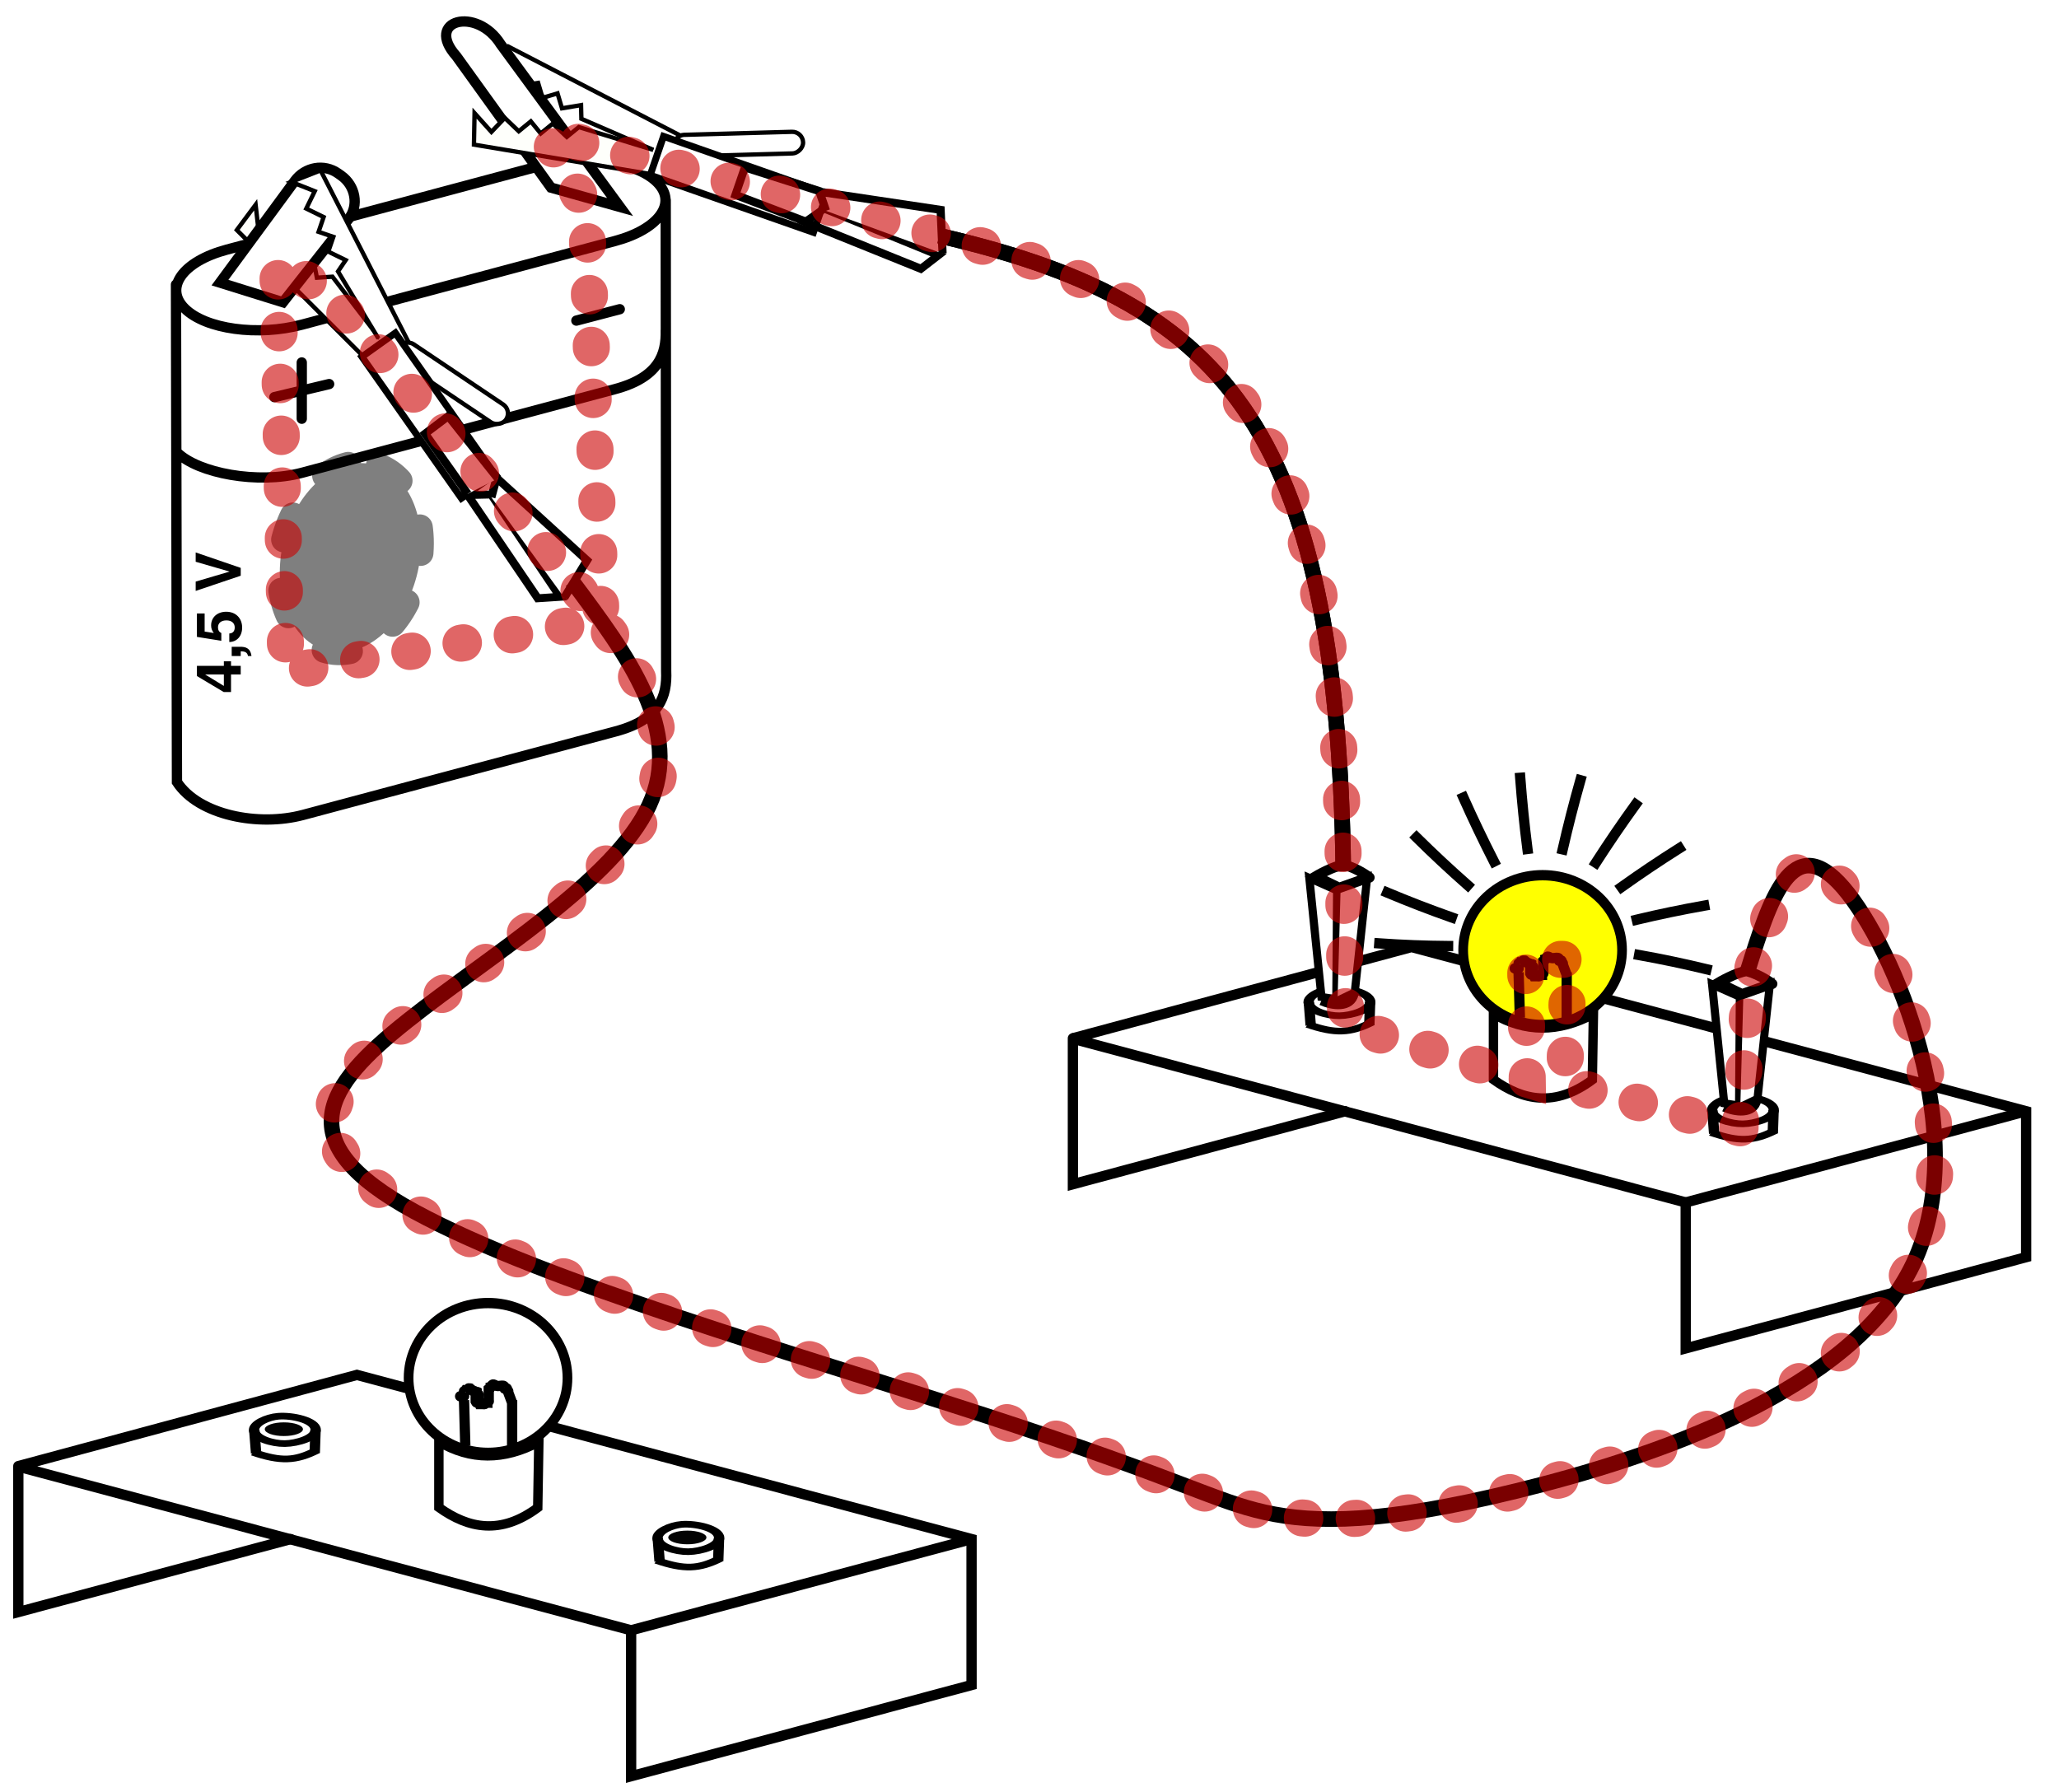 <?xml version="1.0" encoding="UTF-8" standalone="no"?>
<!-- Created with Inkscape (http://www.inkscape.org/) -->

<svg
   xmlns:dc="http://purl.org/dc/elements/1.1/"
   xmlns:cc="http://creativecommons.org/ns#"
   xmlns:rdf="http://www.w3.org/1999/02/22-rdf-syntax-ns#"
   xmlns:svg="http://www.w3.org/2000/svg"
   xmlns="http://www.w3.org/2000/svg"
   xmlns:sodipodi="http://sodipodi.sourceforge.net/DTD/sodipodi-0.dtd"
   xmlns:inkscape="http://www.inkscape.org/namespaces/inkscape"
   width="166.754mm"
   height="145.128mm"
   viewBox="0 0 166.754 145.128"
   version="1.1"
   id="svg11343"
   inkscape:version="0.92.1 r15371"
   sodipodi:docname="2.série.svg">
  <defs
     id="defs11337">
    <marker
       inkscape:stockid="Arrow1Lstart"
       orient="auto"
       refY="0"
       refX="0"
       id="Arrow1Lstart"
       style="overflow:visible"
       inkscape:isstock="true">
      <path
         id="path4675"
         d="M 0,0 5,-5 -12.5,0 5,5 Z"
         style="fill:#000000;fill-opacity:1;fill-rule:evenodd;stroke:#000000;stroke-width:1pt;stroke-opacity:1"
         transform="matrix(0.8,0,0,0.8,10,0)"
         inkscape:connector-curvature="0" />
    </marker>
    <inkscape:path-effect
       effect="bspline"
       id="path-effect11252"
       is_visible="true"
       weight="33.333"
       steps="2"
       helper_size="0"
       apply_no_weight="true"
       apply_with_weight="true"
       only_selected="false" />
    <inkscape:path-effect
       effect="bspline"
       id="path-effect11264"
       is_visible="true"
       weight="33.333"
       steps="2"
       helper_size="0"
       apply_no_weight="true"
       apply_with_weight="true"
       only_selected="false" />
    <clipPath
       clipPathUnits="userSpaceOnUse"
       id="clipPath4895">
      <path
         style="fill:#000000;fill-rule:evenodd;stroke:#000000;stroke-width:0.265px;stroke-linecap:butt;stroke-linejoin:miter;stroke-opacity:1"
         d="M -7.553,144.66 -6.419,130.674 -17.38,128.974 -20.215,143.715 -28.53,132.186 9.834,113.287 3.031,137.1 0.952,151.463 0.574,173.386 129.125,162.722 c 0,0 1.604,-73.232 -0.535,-74.301 C 126.452,87.352 26.494,15.724 24.356,15.189 c -2.138,-0.535 -98.355,2.138 -99.424,7.484 -1.069,5.345 -2.673,109.581 0,111.184 2.673,1.604 43.832,30.469 43.832,30.469 l 22.852,4.677 z"
         id="path4897"
         inkscape:connector-curvature="0" />
    </clipPath>
    <clipPath
       clipPathUnits="userSpaceOnUse"
       id="clipPath4895-3">
      <path
         style="fill:#000000;fill-rule:evenodd;stroke:#000000;stroke-width:0.265px;stroke-linecap:butt;stroke-linejoin:miter;stroke-opacity:1"
         d="M -7.553,144.66 -6.419,130.674 -17.38,128.974 -20.215,143.715 -28.53,132.186 9.834,113.287 3.031,137.1 0.952,151.463 0.574,173.386 129.125,162.722 c 0,0 1.604,-73.232 -0.535,-74.301 C 126.452,87.352 26.494,15.724 24.356,15.189 c -2.138,-0.535 -98.355,2.138 -99.424,7.484 -1.069,5.345 -2.673,109.581 0,111.184 2.673,1.604 43.832,30.469 43.832,30.469 l 22.852,4.677 z"
         id="path4897-6"
         inkscape:connector-curvature="0" />
    </clipPath>
    <filter
       inkscape:collect="always"
       style="color-interpolation-filters:sRGB"
       id="filter5573"
       x="-0.07"
       width="1.14"
       y="-0.052"
       height="1.105">
      <feGaussianBlur
         inkscape:collect="always"
         stdDeviation="0.334"
         id="feGaussianBlur5575" />
    </filter>
    <inkscape:path-effect
       effect="bspline"
       id="path-effect11252-1"
       is_visible="true"
       weight="33.333"
       steps="2"
       helper_size="0"
       apply_no_weight="true"
       apply_with_weight="true"
       only_selected="false" />
  </defs>
  <sodipodi:namedview
     id="base"
     pagecolor="#ffffff"
     bordercolor="#666666"
     borderopacity="1.0"
     inkscape:pageopacity="0.0"
     inkscape:pageshadow="2"
     inkscape:zoom="1.979899"
     inkscape:cx="377.54149"
     inkscape:cy="266.22935"
     inkscape:document-units="mm"
     inkscape:current-layer="g7010-9-9-8-4-0-9-5"
     showgrid="false"
     fit-margin-top="1"
     fit-margin-left="1"
     fit-margin-right="1"
     fit-margin-bottom="1"
     inkscape:window-width="1280"
     inkscape:window-height="958"
     inkscape:window-x="-8"
     inkscape:window-y="-8"
     inkscape:window-maximized="1"
     inkscape:snap-global="false" />
  <g
     inkscape:label="Calque 1"
     inkscape:groupmode="layer"
     id="layer1"
     transform="translate(54.932,-36.968)">
    <g
       transform="matrix(0.834,0,0,0.834,2222.827,-218.639)"
       inkscape:label="#g11142"
       id="g11142">
      <set
         attributeName="visibility"
         from="hidden"
         to="visible"
         begin="interO.click"
         end="interF.click" />
      <path
         style="fill:none;stroke:#000000;stroke-width:1;stroke-linecap:square;stroke-miterlimit:4;stroke-dasharray:none;stroke-dashoffset:0;stroke-opacity:1"
         d="m -2597.184,398.101 c 2.226,0.158 4.453,0.243 6.678,0.258 m 25.095,2.252 c -2.168,-0.526 -4.349,-0.985 -6.541,-1.377 m 6.318,-4.797 c -2.195,0.389 -4.378,0.843 -6.546,1.362 m 4.13,-6.935 c -1.907,1.202 -3.779,2.458 -5.614,3.768 m 1.371,-8.022 c -1.338,1.851 -2.626,3.739 -3.863,5.661 m -1.501,-8.015 c -0.631,2.224 -1.204,4.463 -1.718,6.715 M -2583.5,382.02 c 0.173,2.311 0.407,4.615 0.7,6.91 m -6.22,-4.992 c 0.938,2.102 1.929,4.174 2.973,6.216 m -7.523,-2.341 c 1.616,1.597 3.274,3.144 4.973,4.64 m -7.816,0.713 c 2.066,0.868 4.154,1.673 6.26,2.416"
         id="brilleFort"
         inkscape:connector-curvature="0"
         sodipodi:nodetypes="cccccccccccccccccccc"
         inkscape:export-filename="C:\Users\StephaneB\Dropbox\Travail\0---College\images\sources-vectorielles\voltmetre-derivation-2.png"
         inkscape:export-xdpi="150"
         inkscape:export-ydpi="150"
         inkscape:label="#path5574-8-9-34-5-1-8-9-1-4">
        <set
           attributeName="visibility"
           from="visible"
           to="hidden"
           begin="lampeE.click"
           end="lampeA.click" />
      </path>
      <g
         transform="matrix(-1,0,0,1,-2996.277,-1156.182)"
         id="g75621-6-9-6-2-3"
         inkscape:export-filename="C:\Users\StephaneB\Dropbox\Travail\0---College\images\sources-vectorielles\voltmetre-derivation-2.png"
         inkscape:export-xdpi="150"
         inkscape:export-ydpi="150">
        <g
           transform="translate(-726.381,358.772)"
           id="g7016-9-3-7-4-2-1-6">
          <path
             style="fill:#ffffff;stroke:#000000;stroke-width:1px;stroke-linecap:butt;stroke-linejoin:miter;stroke-opacity:1"
             d="m 357.222,1204.724 -59.686,15.945 v 14.173 l -33.06,-8.858 v -14.173 l 59.686,-15.945 32.88,8.858"
             id="path2860-4-42-1-70-6-8-7-9-7-1"
             sodipodi:nodetypes="ccccccc"
             inkscape:connector-curvature="0" />
          <path
             style="fill:none;stroke:#000000;stroke-width:1px;stroke-linecap:round;stroke-linejoin:miter;stroke-opacity:1"
             d="m 330.595,1211.811 26.448,7.087 v -14.173"
             id="path2862-2-0-4-3-4-36-83-1-8-0"
             sodipodi:nodetypes="ccc"
             inkscape:connector-curvature="0" />
          <path
             style="fill:none;stroke:#000000;stroke-width:1px;stroke-linecap:butt;stroke-linejoin:miter;stroke-opacity:1"
             d="m 264.476,1211.811 33.06,8.858"
             id="path2870-7-6-6-7-5-9-5-2-5-6"
             sodipodi:nodetypes="cc"
             inkscape:connector-curvature="0" />
          <g
             id="g4019-7-6-9-2-5-0-1-7-7-3"
             transform="matrix(-0.065,0.643,-0.998,-0.042,709.089,951.642)">
            <path
               sodipodi:nodetypes="caaaa"
               id="path2864-9-74-4-3-1-2-2-0-4-2"
               d="m 427.834,389.453 c 0.058,-1.064 0.926,-2.513 1.991,-2.5 1.193,0.015 2.106,1.662 2.161,2.853 0.056,1.228 -0.719,3.127 -1.948,3.131 -1.374,0.005 -2.279,-2.112 -2.204,-3.485 z"
               style="fill:none;stroke:#000000;stroke-width:1px;stroke-linecap:butt;stroke-linejoin:miter;stroke-opacity:1"
               inkscape:connector-curvature="0" />
            <path
               sodipodi:nodetypes="cc"
               id="path4013-3-5-2-5-5-3-0-9-1-0"
               d="m 433.103,386.672 c 1.59,2.568 1.58,3.976 0.126,6.124"
               style="fill:none;stroke:#000000;stroke-width:1px;stroke-linecap:butt;stroke-linejoin:miter;stroke-opacity:1"
               inkscape:connector-curvature="0" />
            <path
               sodipodi:nodetypes="cc"
               id="path4015-1-86-2-17-0-6-1-3-8-6"
               d="m 429.732,386.981 3.553,-0.05"
               style="fill:none;stroke:#000000;stroke-width:1.014px;stroke-linecap:butt;stroke-linejoin:miter;stroke-opacity:1"
               inkscape:connector-curvature="0" />
            <path
               id="path4017-9-0-6-8-6-4-6-6-5-1"
               d="m 430.109,392.917 3.494,-0.306"
               style="fill:none;stroke:#000000;stroke-width:1.01px;stroke-linecap:butt;stroke-linejoin:miter;stroke-opacity:1"
               inkscape:connector-curvature="0" />
          </g>
          <g
             id="g7010-9-9-8-4-0-9-5">
            <path
               sodipodi:nodetypes="cccccc"
               id="path2866-8-29-4-4-3-7-0-6-7-5"
               d="m 306.498,1202.376 c 3.406,1.818 6.64,1.794 9.706,-0.018 v 6.384 c -2.905,2.071 -6.019,2.678 -9.601,0.018 l -0.106,-6.384 v 10e-5 z"
               style="fill:#ffffff;stroke:#000000;stroke-width:0.915px;stroke-linecap:butt;stroke-linejoin:miter;stroke-opacity:1"
               inkscape:connector-curvature="0" />
            <ellipse
               transform="matrix(0.94,0,0,1.002,-101.384,843.322)"
               id="eclaireFort"
               style="fill:#ffff00;stroke:#010000;stroke-width:1;stroke-miterlimit:4;stroke-dasharray:none;stroke-dashoffset:0;stroke-opacity:1"
               cx="439.164"
               cy="352.137"
               rx="8.207"
               ry="7.26"
               inkscape:label="#path4234-53-1-1-7-5-61-2-5-4">
              <set
                 attributeName="visibility"
                 from="visible"
                 to="hidden"
                 begin="lampeE.click"
                 end="lampeA.click" />
            </ellipse>
            <ellipse
               id="eclaireFaible"
               style="visibility:hidden;fill:#ffff96;stroke:#010000;stroke-width:0.971;stroke-miterlimit:4;stroke-dasharray:none;stroke-dashoffset:0;stroke-opacity:1;fill-opacity:1"
               cx="311.525"
               cy="1196.156"
               rx="7.717"
               ry="7.275"
               inkscape:label="#path4234-53-1-1-7-5-61-2-5-4">
              <set
                 attributeName="visibility"
                 from="hidden"
                 to="visible"
                 begin="lampeE.click"
                 end="lampeA.click" />
            </ellipse>
            <path
               sodipodi:nodetypes="ccccssccsccccsssssccsccsssssssssssssc"
               id="path4262-1-2-6-5-36-8-6-3-7"
               d="m 309.091,1202.993 v -4.672 0.253 l 0.379,-1.01 c 0,-0.296 -0.03,0.06 0.126,-0.253 0.019,-0.038 -0.03,-0.096 0,-0.126 0.059,-0.06 0.215,0.075 0.253,0 -0.148,-0.474 0.503,-0.168 0.758,-0.253 0.052,-0.017 0.265,-0.183 0.379,-0.126 0.053,0.027 0.073,0.1 0.126,0.126 -0.02,0.092 0.084,0.168 0.126,0.253 0.019,0.038 0.097,-0.03 0.126,0 9.5e-4,0.379 6.5e-4,0.758 0,1.136 0,0.042 -0.03,0.096 0,0.126 0.03,0.03 0.097,-0.03 0.126,0 0.03,0.03 0,0.084 0,0.126 0.042,0 0.089,-0.019 0.126,0 0.053,0.027 0.07,0.107 0.126,0.126 0.08,0.027 0.168,0 0.253,0 0.126,0 0.26,0 0.379,0 0.03,-0.03 -0.03,-1.107 0,-1.136 0.261,-0.261 -0.01,1.409 0.253,0.884 -0.002,-0.291 0,-0.591 0,-0.884 0.019,-0.038 0.097,0.03 0.126,0 0.03,-0.03 -0.03,-0.096 0,-0.126 0.03,-0.03 0.089,0.019 0.126,0 0.053,-0.027 0.073,-0.1 0.126,-0.126 0.038,-0.019 0.097,0.03 0.126,0 0.03,-0.03 -0.03,-0.096 0,-0.126 0.013,-0.013 0.366,-0.013 0.379,0 0.261,0.261 -0.399,-0.01 0.126,0.253 0.038,0.019 0.097,-0.03 0.126,0 0.03,0.03 -0.03,0.475 0,0.505 0.03,0.03 0.126,-0.042 0.126,0 0,0.042 -0.168,0 -0.126,0 0.126,0 0.253,0 0.379,0 0.042,0 -0.084,0 -0.126,0"
               style="fill:none;stroke:#000000;stroke-width:1px;stroke-linecap:butt;stroke-linejoin:miter;stroke-opacity:1"
               inkscape:connector-curvature="0" />
            <path
               id="path4270-4-8-4-5-8-9-1-8-6"
               d="m 313.763,1198.321 -0.126,4.419"
               style="fill:none;stroke:#000000;stroke-width:1px;stroke-linecap:butt;stroke-linejoin:miter;stroke-opacity:1"
               inkscape:connector-curvature="0" />
          </g>
          <g
             id="g4019-7-6-9-3-35-3-6-8-8-8-5"
             transform="matrix(-0.065,0.643,-0.998,-0.042,748.27,941.143)">
            <path
               sodipodi:nodetypes="caaaa"
               id="path2864-9-74-4-8-4-9-8-4-7-3-6"
               d="m 427.834,389.453 c 0.058,-1.064 0.926,-2.513 1.991,-2.5 1.193,0.015 2.106,1.662 2.161,2.853 0.056,1.228 -0.719,3.127 -1.948,3.131 -1.374,0.005 -2.279,-2.112 -2.204,-3.485 z"
               style="fill:none;stroke:#000000;stroke-width:1px;stroke-linecap:butt;stroke-linejoin:miter;stroke-opacity:1"
               inkscape:connector-curvature="0" />
            <path
               sodipodi:nodetypes="cc"
               id="path4013-3-5-2-0-8-5-7-14-9-1-9"
               d="m 433.103,386.672 c 1.59,2.568 1.58,3.976 0.126,6.124"
               style="fill:none;stroke:#000000;stroke-width:1px;stroke-linecap:butt;stroke-linejoin:miter;stroke-opacity:1"
               inkscape:connector-curvature="0" />
            <path
               sodipodi:nodetypes="cc"
               id="path4015-1-86-2-9-73-4-7-3-2-8-3"
               d="m 429.732,386.981 3.553,-0.05"
               style="fill:none;stroke:#000000;stroke-width:1.014px;stroke-linecap:butt;stroke-linejoin:miter;stroke-opacity:1"
               inkscape:connector-curvature="0" />
            <path
               id="path4017-9-0-6-7-3-4-9-9-0-9-7"
               d="m 430.109,392.917 3.494,-0.306"
               style="fill:none;stroke:#000000;stroke-width:1.01px;stroke-linecap:butt;stroke-linejoin:miter;stroke-opacity:1"
               inkscape:connector-curvature="0" />
          </g>
        </g>
        <g
           transform="rotate(-3.677,5720.948,12660.744)"
           id="g8281-5-1-1-8-2-6-4">
          <g
             transform="rotate(-103.93,483.433,833.047)"
             id="g10049-4-2-0-2-7-8-3-4-5">
            <g
               id="g6242-9-52-8-5-1-1-4-0-7-3-2"
               transform="matrix(-0.992,0.129,0.129,0.992,233.276,-79.941)">
              <g
                 id="g3907-3-2-94-4-7-45-0-2-8-5-3-5"
                 transform="matrix(0.358,-0.682,0.709,0.372,-243.847,792.557)"
                 style="fill:#ffffff;fill-opacity:1">
                <path
                   sodipodi:nodetypes="ccccc"
                   id="path2854-6-2-06-0-4-70-5-1-7-9-3-4"
                   d="m 413.674,317.911 -3.359,1.77 12.85,7.567 1.364,-1.265 z"
                   style="fill:#ffffff;fill-opacity:1;stroke:#000000;stroke-width:1px;stroke-linecap:butt;stroke-linejoin:miter;stroke-opacity:1"
                   inkscape:connector-curvature="0" />
                <path
                   sodipodi:nodetypes="cccc"
                   id="path2856-4-6-67-58-9-7-2-4-7-2-8-7"
                   d="m 413.269,317.059 1.338,-3.059 10.637,9.699 -0.478,2.271"
                   style="fill:#ffffff;fill-opacity:1;stroke:#000000;stroke-width:1px;stroke-linecap:butt;stroke-linejoin:miter;stroke-opacity:1"
                   inkscape:connector-curvature="0" />
              </g>
              <path
                 sodipodi:nodetypes="cc"
                 style="fill:none;stroke:#000000;stroke-width:1px;stroke-linecap:butt;stroke-linejoin:miter;stroke-opacity:1"
                 d="m 138.046,623.013 c 1.366,-0.305 1.88,1.388 1.901,2.535"
                 id="path6240-3-38-6-9-8-2-4-8-2-6-4"
                 inkscape:connector-curvature="0" />
            </g>
            <path
               sodipodi:nodetypes="ccccc"
               inkscape:connector-curvature="0"
               id="path10047-8-4-9-3-2-3-8-0-4"
               d="m 187.913,557.829 c 0,0 0.494,1.29 0.435,2.732 -0.418,0.951 -1.917,2.285 -1.917,2.285 l -0.365,-2.527 1.78,-2.349"
               style="fill:#ffffff;fill-opacity:1;stroke:#000000;stroke-width:1px;stroke-linecap:round;stroke-linejoin:miter;stroke-opacity:1" />
          </g>
        </g>
        <g
           transform="rotate(-3.677,5579.644,12046.359)"
           id="g8281-8-9-7-5-8-9-4-3">
          <g
             transform="rotate(-103.93,483.433,833.047)"
             id="g10049-4-2-8-3-6-21-3-7-8-0">
            <g
               id="g6242-9-52-8-5-4-9-8-55-7-3-8-7"
               transform="matrix(-0.992,0.129,0.129,0.992,233.276,-79.941)">
              <g
                 id="g3907-3-2-94-4-7-5-4-4-04-1-6-8-8"
                 transform="matrix(0.358,-0.682,0.709,0.372,-243.847,792.557)"
                 style="fill:#ffffff;fill-opacity:1">
                <path
                   sodipodi:nodetypes="ccccc"
                   id="path2854-6-2-06-0-4-6-6-1-8-0-1-9-6"
                   d="m 413.674,317.911 -3.359,1.77 12.85,7.567 1.364,-1.265 z"
                   style="fill:#ffffff;fill-opacity:1;stroke:#000000;stroke-width:1px;stroke-linecap:butt;stroke-linejoin:miter;stroke-opacity:1"
                   inkscape:connector-curvature="0" />
                <path
                   sodipodi:nodetypes="cccc"
                   id="path2856-4-6-67-58-9-5-4-6-2-7-2-7-8"
                   d="m 413.269,317.059 1.338,-3.059 10.637,9.699 -0.478,2.271"
                   style="fill:#ffffff;fill-opacity:1;stroke:#000000;stroke-width:1px;stroke-linecap:butt;stroke-linejoin:miter;stroke-opacity:1"
                   inkscape:connector-curvature="0" />
              </g>
              <path
                 sodipodi:nodetypes="cc"
                 style="fill:none;stroke:#000000;stroke-width:1px;stroke-linecap:butt;stroke-linejoin:miter;stroke-opacity:1"
                 d="m 138.046,623.013 c 1.366,-0.305 1.88,1.388 1.901,2.535"
                 id="path6240-3-38-6-9-6-5-0-84-3-9-7-8"
                 inkscape:connector-curvature="0" />
            </g>
            <path
               sodipodi:nodetypes="ccccc"
               inkscape:connector-curvature="0"
               id="path10047-8-4-8-5-6-6-4-3-6-4"
               d="m 187.913,557.829 c 0,0 0.494,1.29 0.435,2.732 -0.418,0.951 -1.917,2.285 -1.917,2.285 l -0.365,-2.527 1.78,-2.349"
               style="fill:#ffffff;fill-opacity:1;stroke:#000000;stroke-width:1px;stroke-linecap:round;stroke-linejoin:miter;stroke-opacity:1" />
          </g>
        </g>
      </g>
      <path
         style="fill:none;stroke:#000000;stroke-width:0.64;stroke-linecap:square;stroke-miterlimit:4;stroke-dasharray:none;stroke-dashoffset:0;stroke-opacity:1;opacity:0.5"
         d="m -2597.184,398.101 c 2.226,0.158 4.453,0.243 6.678,0.258 m 24.872,-3.922 c -2.195,0.389 -4.378,0.843 -6.546,1.362 m -0.114,-11.188 c -1.338,1.851 -2.626,3.739 -3.863,5.661 M -2583.5,382.02 c 0.173,2.311 0.407,4.615 0.7,6.91 m -10.77,-1.116 c 1.616,1.597 3.274,3.144 4.973,4.64"
         id="brilleFaible"
         inkscape:connector-curvature="0"
         sodipodi:nodetypes="cccccccccc"
         inkscape:export-filename="C:\Users\StephaneB\Dropbox\Travail\0---College\images\sources-vectorielles\voltmetre-derivation-2.png"
         inkscape:export-xdpi="150"
         inkscape:export-ydpi="150"
         inkscape:label="#path5574-8-9-34-5-1-8-9-1-4-6" />
    </g>
    <g
       inkscape:export-ydpi="150"
       inkscape:export-xdpi="150"
       inkscape:export-filename="C:\Users\StephaneB\Dropbox\Travail\0---College\images\sources-vectorielles\voltmetre-derivation-2.png"
       id="g39445-2-4-4-0"
       transform="matrix(0.834,0,0,0.834,556.028,-1411.669)">
      <path
         inkscape:connector-curvature="0"
         style="fill:#ffffff;fill-opacity:1;stroke:#000000;stroke-width:0.42px;stroke-linecap:butt;stroke-linejoin:miter;stroke-opacity:1"
         d="m -666.503,1750.14 -16.682,-8.633 -1.665,2.564 2.377,-0.589 0.31,1.853 1.853,-0.31 0.433,1.451 1.451,-0.433 0.433,1.451 1.852,-0.31 0.032,1.328 6.981,3.021"
         id="path7018-1-99-8-5-5-9-9-5-3-7-3"
         sodipodi:nodetypes="cccccccccccc" />
      <path
         id="rect4049-2-6-9-0-4-6-2-8-0"
         style="fill:none;stroke:#000000;stroke-width:1;stroke-linecap:round;stroke-miterlimit:4;stroke-dasharray:none;stroke-dashoffset:0;stroke-opacity:1"
         d="m -672.863,1760.386 -30.368,8.116 c -4.294,1.147 -9.378,0.446 -11.4,-1.572 -2.022,-2.018 -0.194,-4.567 4.1,-5.715 l 30.368,-8.116 c 4.294,-1.147 9.378,-0.446 11.4,1.572 2.022,2.018 0.194,4.567 -4.1,5.715 z m 4.942,-3.968 0.045,45.733 c 0.104,2.439 -0.608,4.705 -4.902,5.853 l -30.368,8.116 c -4.294,1.147 -10.119,0.043 -12.236,-3.195 l -0.095,-48.317 m 47.561,4.447 c 0.059,2.3 -0.653,4.567 -4.947,5.715 l -30.368,8.116 c -4.294,1.147 -10.119,0.043 -12.142,-1.975"
         inkscape:connector-curvature="0"
         sodipodi:nodetypes="ssssssscccccccssc" />
      <g
         aria-label="4,5 V"
         transform="rotate(-90)"
         style="font-style:normal;font-variant:normal;font-weight:bold;font-stretch:normal;line-height:0%;font-family:FreeSans;-inkscape-font-specification:'FreeSans Bold';letter-spacing:0px;word-spacing:0px;fill:#000000;fill-opacity:1;stroke:none"
         id="text4906-5-5-4-9-0-1-4-9">
        <path
           d="m -1801.195,-710.828 h -0.444 v -2.616 h -0.99 l -1.554,2.604 v 0.708 h 1.704 v 0.942 h 0.84 v -0.942 h 0.444 z m -1.284,0 h -1.11 l 1.11,-1.818 z"
           style="font-size:6px;line-height:1.25"
           id="path4682"
           inkscape:connector-curvature="0" />
        <path
           d="m -1800.687,-710.066 v 0.876 h 0.456 c 0,0.42 -0.096,0.636 -0.456,0.708 v 0.336 c 0.816,-0.102 0.9,-0.63 0.9,-1.098 v -0.822 z"
           style="font-size:6px;line-height:1.25"
           id="path4684"
           inkscape:connector-curvature="0" />
        <path
           d="m -1796.553,-713.444 h -2.274 l -0.378,2.37 h 0.756 c 0.09,-0.21 0.282,-0.324 0.54,-0.324 0.426,0 0.684,0.306 0.684,0.822 0,0.498 -0.264,0.804 -0.684,0.804 -0.366,0 -0.57,-0.186 -0.588,-0.528 h -0.828 c 0.012,0.744 0.576,1.248 1.404,1.248 0.912,0 1.536,-0.624 1.536,-1.542 0,-0.87 -0.54,-1.47 -1.326,-1.47 -0.282,0 -0.492,0.072 -0.738,0.258 l 0.138,-0.888 h 1.758 z"
           style="font-size:6px;line-height:1.25"
           id="path4686"
           inkscape:connector-curvature="0" />
        <path
           d="m -1792.125,-709.19 1.5,-4.374 h -0.906 l -0.954,3.294 -0.972,-3.294 h -0.906 l 1.476,4.374 z"
           style="font-size:6px;line-height:1.25"
           id="path4688"
           inkscape:connector-curvature="0" />
      </g>
      <g
         id="g4958-3-2-4-2-6-3-0-5"
         transform="translate(-950.208,1571.618)">
        <path
           sodipodi:nodetypes="cc"
           inkscape:connector-curvature="0"
           id="path4910-4-9-4-2-1-2-3-4"
           d="m 246.946,200.556 v 5.468"
           style="fill:none;stroke:#000000;stroke-width:1px;stroke-linecap:round;stroke-linejoin:miter;stroke-opacity:1" />
        <path
           sodipodi:nodetypes="cc"
           inkscape:connector-curvature="0"
           id="path4910-9-9-0-5-0-5-5-6-0"
           d="m 249.605,202.656 -5.319,1.268"
           style="fill:none;stroke:#000000;stroke-width:1px;stroke-linecap:round;stroke-linejoin:miter;stroke-opacity:1" />
      </g>
      <path
         style="fill:none;stroke:#000000;stroke-width:1px;stroke-linecap:round;stroke-linejoin:miter;stroke-opacity:1"
         d="m -672.381,1767.004 -4.216,1.106"
         id="path4910-9-7-9-4-70-2-2-3-1-5"
         inkscape:connector-curvature="0"
         sodipodi:nodetypes="cc" />
      <path
         style="fill:#ffffff;fill-opacity:1;fill-rule:nonzero;stroke:#000000;stroke-width:1;stroke-linecap:round;stroke-miterlimit:4;stroke-dashoffset:0;stroke-opacity:1"
         d="m -679.058,1755.197 -9.19,-12.767 c -3.142,-3.515 1.97,-4.874 4.296,-1.162 l 11.599,15.809 z"
         id="rect4981-4-7-8-1-3-2-5-0-9"
         inkscape:connector-curvature="0"
         sodipodi:nodetypes="ccccc"
         inkscape:transform-center-x="-3.1765783"
         inkscape:transform-center-y="-9.3766221" />
      <path
         inkscape:connector-curvature="0"
         style="fill:#fefffb;fill-opacity:1;stroke:#000000;stroke-width:0.42px;stroke-linecap:butt;stroke-linejoin:miter;stroke-opacity:1"
         d="m -696.083,1772.794 -13.485,-13.48 1.825,-2.454 0.275,2.433 1.845,-0.354 0.354,1.845 1.511,-0.098 0.098,1.511 1.511,-0.098 0.354,1.845 1.511,-0.098 4.593,6.005"
         id="path7018-6-4-7-8-73-0-8-1-6-4"
         sodipodi:nodetypes="cccccccccccc" />
      <path
         style="fill:#ffffff;fill-opacity:1;fill-rule:nonzero;stroke:#000000;stroke-width:1;stroke-linecap:round;stroke-miterlimit:4;stroke-dashoffset:0;stroke-opacity:1"
         d="m -711.205,1764.422 7.271,-9.887 c 0.989,-1.345 2.839,-1.683 4.201,-0.718 l 0.305,0.216 c 1.363,0.965 1.751,2.889 0.718,4.201 l -6.375,8.095 z"
         id="rect4981-6-9-6-1-5-2-3-6"
         inkscape:connector-curvature="0"
         sodipodi:nodetypes="csssscc" />
      <path
         inkscape:connector-curvature="0"
         style="fill:#ffffff;fill-opacity:1;stroke:#000000;stroke-width:0.42px;stroke-linecap:butt;stroke-linejoin:miter;stroke-opacity:1"
         d="m -692.874,1770.242 -8.56,-16.719 -2.845,1.119 2.277,0.902 -0.824,1.688 1.688,0.824 -0.49,1.433 1.433,0.49 -0.49,1.433 1.688,0.824 -0.746,1.099 3.926,6.515"
         id="path7018-1-99-8-50-3-9-1-9-2-2-9"
         sodipodi:nodetypes="cccccccccccc" />
      <path
         inkscape:connector-curvature="0"
         style="fill:#fefffb;fill-opacity:1;stroke:#000000;stroke-width:0.42px;stroke-linecap:butt;stroke-linejoin:miter;stroke-opacity:1"
         d="m -667.735,1754.156 -18.808,-3.135 0.059,-3.057 1.638,1.821 1.296,-1.36 1.36,1.296 1.173,-0.958 0.958,1.173 1.173,-0.958 1.36,1.296 1.173,-0.958 7.227,2.218"
         id="path7018-6-4-9-8-2-3-0-2-0-2"
         sodipodi:nodetypes="cccccccccccc" />
      <rect
         style="fill:#ffffff;fill-opacity:1;fill-rule:evenodd;stroke:#000000;stroke-width:0.42;stroke-linecap:butt;stroke-miterlimit:4;stroke-dasharray:none;stroke-dashoffset:0;stroke-opacity:1"
         id="rect4025-65-3-2-90-5-2-6-6-2"
         width="2.1"
         height="12.6"
         x="1730.688"
         y="703.452"
         transform="rotate(88.392)"
         ry="1.05" />
      <rect
         style="fill:#ffffff;fill-opacity:1;fill-rule:evenodd;stroke:#000000;stroke-width:0.668;stroke-linecap:butt;stroke-miterlimit:4;stroke-dasharray:none;stroke-dashoffset:0;stroke-opacity:1"
         id="rect4025-6-0-8-0-2-8-4-4-1-4"
         width="3.986"
         height="16.798"
         x="1872.234"
         y="46.397"
         transform="matrix(-0.325,0.946,-0.944,-0.331,0,0)" />
      <g
         id="g3907-2-9-0-5-8-0-0-5-7"
         transform="matrix(-0.444,-0.63,-0.655,0.461,-252.154,1874.275)">
        <path
           sodipodi:nodetypes="ccccc"
           id="path2854-3-2-1-6-0-1-7-5-7"
           d="m 410.077,316.325 -0.126,2.709 13.214,8.214 v -2.857 z"
           style="fill:none;stroke:#000000;stroke-width:1px;stroke-linecap:butt;stroke-linejoin:miter;stroke-opacity:1"
           inkscape:connector-curvature="0" />
        <path
           sodipodi:nodetypes="cccc"
           id="path2856-2-7-2-9-6-2-0-4-5"
           d="m 409.951,315.82 4.643,-2.857 10.649,10.736 -2.435,0.693"
           style="fill:#ffffff;fill-opacity:1;stroke:#000000;stroke-width:1px;stroke-linecap:butt;stroke-linejoin:miter;stroke-opacity:1"
           inkscape:connector-curvature="0" />
        <path
           sodipodi:nodetypes="cccc"
           id="path2858-2-1-2-0-1-1-3-7-4"
           d="m 423.313,327.248 7.709,5 2.143,-2.857 -8.005,-5.841"
           style="fill:none;stroke:#000000;stroke-width:1px;stroke-linecap:butt;stroke-linejoin:miter;stroke-opacity:1"
           inkscape:connector-curvature="0" />
      </g>
      <rect
         style="fill:#ffffff;fill-opacity:1;fill-rule:evenodd;stroke:#000000;stroke-width:0.42;stroke-linecap:butt;stroke-miterlimit:4;stroke-dasharray:none;stroke-dashoffset:0;stroke-opacity:1"
         id="rect4025-65-1-1-2-5-3-4-6-8"
         width="2.1"
         height="12.6"
         x="1855.513"
         y="-424.847"
         transform="rotate(123.918)"
         ry="1.05" />
      <rect
         style="fill:#ffffff;fill-opacity:1;fill-rule:evenodd;stroke:#000000;stroke-width:0.668;stroke-linecap:butt;stroke-miterlimit:4;stroke-dasharray:none;stroke-dashoffset:0;stroke-opacity:1"
         id="rect4025-6-0-4-2-1-8-3-0-5-1"
         width="3.986"
         height="16.798"
         x="1585.303"
         y="-1053.775"
         transform="matrix(-0.814,0.581,-0.575,-0.818,0,0)" />
      <g
         id="g3907-2-5-9-5-3-8-0-6-2"
         transform="matrix(-0.017,-0.77,-0.801,0.018,-417.829,2104.997)"
         style="fill:#ffffff;fill-opacity:1">
        <path
           sodipodi:nodetypes="ccccc"
           id="path2854-3-5-9-96-0-1-5-9-8"
           d="m 410.077,316.325 -0.126,2.709 13.214,8.214 v -2.857 z"
           style="fill:#ffffff;fill-opacity:1;stroke:#000000;stroke-width:1px;stroke-linecap:butt;stroke-linejoin:miter;stroke-opacity:1"
           inkscape:connector-curvature="0" />
        <path
           sodipodi:nodetypes="cccc"
           id="path2856-2-3-6-9-1-2-3-3-9"
           d="m 409.951,315.82 4.643,-2.857 10.649,10.736 -2.435,0.693"
           style="fill:#ffffff;fill-opacity:1;stroke:#000000;stroke-width:1px;stroke-linecap:butt;stroke-linejoin:miter;stroke-opacity:1"
           inkscape:connector-curvature="0" />
        <path
           sodipodi:nodetypes="cccc"
           id="path2858-2-0-6-0-9-3-1-7-3"
           d="m 423.313,327.248 7.709,5 2.143,-2.857 -8.005,-5.841"
           style="fill:#ffffff;fill-opacity:1;stroke:#000000;stroke-width:1px;stroke-linecap:butt;stroke-linejoin:miter;stroke-opacity:1"
           inkscape:connector-curvature="0" />
      </g>
    </g>
    <path
       sodipodi:nodetypes="cccccccccc"
       inkscape:original-d="m -8.5982464,84.045808 c 4.5210463,6.042548 9.04134218,12.085938 13.5608042,18.130122 -10.1208867,6.09188 -20.2421068,12.18425 -30.3644108,18.27763 -3.191504,4.49243 -6.382895,8.9846 -9.575045,13.47772 24.109554,6.86982 44.2830861,12.61838 72.323256,20.60892 3.410379,2.24643 6.102703,4.02021 8.795534,5.79477 5.451015,0.0248 10.900208,0.0499 16.350282,0.0752 16.301396,-5.35878 32.602986,-10.71744 48.901206,-16.07482 -6.46076,-15.35579 -12.923684,-30.71394 -19.386276,-46.068465 -1.805717,5.800845 -5.41982,17.405955 -5.41982,17.405955"
       inkscape:path-effect="#path-effect11252"
       inkscape:connector-curvature="0"
       id="fil3"
       d="m -8.598,84.046 c 4.52,6.043 9.04,12.087 6.24,18.154 -2.8,6.068 -12.921,12.16 -19.578,17.453 -6.657,5.293 -9.848,9.785 0.61,15.467 10.459,5.682 30.632,11.43 46.357,16.549 15.725,5.118 18.418,6.892 22.49,7.792 4.072,0.9 9.521,0.925 20.397,-1.742 10.876,-2.667 27.177,-8.025 32.096,-18.382 4.918,-10.356 -1.545,-25.715 -5.679,-30.492 -4.134,-4.777 -5.941,1.026 -7.748,6.828"
       style="fill:none;fill-rule:evenodd;stroke:#000000;stroke-width:1.261;stroke-linecap:butt;stroke-linejoin:miter;stroke-miterlimit:4;stroke-dasharray:none;stroke-opacity:1"
       inkscape:label="#path11250">
      <set
         attributeName="visibility"
         from="visible"
         to="hidden"
         begin="lampeE.click"
         end="lampeA.click" />
    </path>
    <path
       sodipodi:nodetypes="cc"
       inkscape:connector-curvature="0"
       id="path11260"
       d="M 53.86,107.543 C 53.421,70.958 43.684,61.274 21.133,56.055"
       style="fill:none;fill-rule:evenodd;stroke:#000000;stroke-width:1.261;stroke-linecap:butt;stroke-linejoin:miter;stroke-miterlimit:4;stroke-dasharray:none;stroke-opacity:1" />
    <path
       id="roue"
       d="m -26.732,74.613 c -3.099,0.766 -5.576,4.672 -5.539,8.793 0.037,4.196 2.656,7.034 5.858,6.268 1.542,-0.369 3,-1.541 4.048,-3.252 1.043,-1.702 1.588,-3.789 1.52,-5.795 -0.139,-4.121 -2.778,-6.783 -5.887,-6.015 0,0 0,0 0,0"
       style="opacity:0.5;fill:#000000;fill-opacity:1;stroke:#000000;stroke-width:2.088;stroke-linecap:round;stroke-linejoin:round;stroke-miterlimit:4;stroke-dasharray:2.088, 4.176;stroke-dashoffset:0;stroke-opacity:1;filter:url(#filter5573)"
       inkscape:connector-curvature="0"
       inkscape:label="#path4548">
      <animate
         values="0;300"
         repeatCount="indefinite"
         dur="30s"
         begin="0s"
         end="interF.click"
         attributeName="stroke-dashoffset"
         style="marker-start:" />
    </path>
    <g
       inkscape:label="#g75621-6-9-6-2"
       inkscape:export-ydpi="150"
       inkscape:export-xdpi="150"
       inkscape:export-filename="C:\Users\StephaneB\Dropbox\Travail\0---College\images\sources-vectorielles\voltmetre-derivation-2.png"
       id="lampeE"
       style="cursor:pointer;"
       transform="matrix(-0.834,0,0,0.834,-361.476,-1148.241)">
      <set
         attributeName="visibility"
         from="visible"
         to="hidden"
         begin="lampeE.click"
         end="lampeA.click" />
      <g
         id="g7016-9-3-7-4-2-1-67"
         transform="translate(-726.381,358.772)">
        <path
           inkscape:connector-curvature="0"
           sodipodi:nodetypes="ccccccc"
           id="path2860-4-42-1-70-6-8-7-9-7-5"
           d="m 357.222,1204.724 -59.686,15.945 v 14.173 l -33.06,-8.858 v -14.173 l 59.686,-15.945 32.88,8.858"
           style="fill:#ffffff;stroke:#000000;stroke-width:1px;stroke-linecap:butt;stroke-linejoin:miter;stroke-opacity:1" />
        <path
           inkscape:connector-curvature="0"
           sodipodi:nodetypes="ccc"
           id="path2862-2-0-4-3-4-36-83-1-8-3"
           d="m 330.595,1211.811 26.448,7.087 v -14.173"
           style="fill:none;stroke:#000000;stroke-width:1px;stroke-linecap:round;stroke-linejoin:miter;stroke-opacity:1" />
        <path
           inkscape:connector-curvature="0"
           sodipodi:nodetypes="cc"
           id="path2870-7-6-6-7-5-9-5-2-5-5"
           d="m 264.476,1211.811 33.06,8.858"
           style="fill:none;stroke:#000000;stroke-width:1px;stroke-linecap:butt;stroke-linejoin:miter;stroke-opacity:1" />
        <g
           transform="matrix(-0.065,0.643,-0.998,-0.042,709.089,951.642)"
           id="g4019-7-6-9-2-5-0-1-7-7-6"
           style="fill:none">
          <path
             inkscape:connector-curvature="0"
             style="fill:none;stroke:#000000;stroke-width:1px;stroke-linecap:butt;stroke-linejoin:miter;stroke-opacity:1"
             d="m 427.834,389.453 c 0.058,-1.064 0.926,-2.513 1.991,-2.5 1.193,0.015 2.106,1.662 2.161,2.853 0.056,1.228 -0.719,3.127 -1.948,3.131 -1.374,0.005 -2.279,-2.112 -2.204,-3.485 z"
             id="path2864-9-74-4-3-1-2-2-0-4-29"
             sodipodi:nodetypes="caaaa" />
          <path
             inkscape:connector-curvature="0"
             style="fill:none;stroke:#000000;stroke-width:1px;stroke-linecap:butt;stroke-linejoin:miter;stroke-opacity:1"
             d="m 433.103,386.672 c 1.59,2.568 1.58,3.976 0.126,6.124"
             id="path4013-3-5-2-5-5-3-0-9-1-1"
             sodipodi:nodetypes="cc" />
          <path
             inkscape:connector-curvature="0"
             style="fill:none;stroke:#000000;stroke-width:1.014px;stroke-linecap:butt;stroke-linejoin:miter;stroke-opacity:1"
             d="m 429.732,386.981 3.553,-0.05"
             id="path4015-1-86-2-17-0-6-1-3-8-2"
             sodipodi:nodetypes="cc" />
          <path
             inkscape:connector-curvature="0"
             style="fill:none;stroke:#000000;stroke-width:1.01px;stroke-linecap:butt;stroke-linejoin:miter;stroke-opacity:1"
             d="m 430.109,392.917 3.494,-0.306"
             id="path4017-9-0-6-8-6-4-6-6-5-7" />
        </g>
        <g
           id="g7010-9-9-8-4-0-9-0">
          <path
             inkscape:connector-curvature="0"
             style="fill:#ffffff;stroke:#000000;stroke-width:0.915px;stroke-linecap:butt;stroke-linejoin:miter;stroke-opacity:1"
             d="m 306.498,1202.376 c 3.406,1.818 6.64,1.794 9.706,-0.018 v 6.384 c -2.905,2.071 -6.019,2.678 -9.601,0.018 l -0.106,-6.384 v 10e-5 z"
             id="path2866-8-29-4-4-3-7-0-6-7-9"
             sodipodi:nodetypes="cccccc" />
          <ellipse
             ry="7.26"
             rx="8.207"
             cy="352.137"
             cx="439.164"
             style="fill:#ffffff;stroke:#010000;stroke-width:1;stroke-miterlimit:4;stroke-dasharray:none;stroke-dashoffset:0;stroke-opacity:1"
             id="path4234-53-1-1-7-5-61-2-5-3"
             transform="matrix(0.94,0,0,1.002,-101.384,843.322)" />
          <path
             inkscape:connector-curvature="0"
             style="fill:none;stroke:#000000;stroke-width:1px;stroke-linecap:butt;stroke-linejoin:miter;stroke-opacity:1"
             d="m 309.091,1202.993 v -4.672 0.253 l 0.379,-1.01 c 0,-0.296 -0.03,0.06 0.126,-0.253 0.019,-0.038 -0.03,-0.096 0,-0.126 0.059,-0.06 0.215,0.075 0.253,0 -0.148,-0.474 0.503,-0.168 0.758,-0.253 0.052,-0.017 0.265,-0.183 0.379,-0.126 0.053,0.027 0.073,0.1 0.126,0.126 -0.02,0.092 0.084,0.168 0.126,0.253 0.019,0.038 0.097,-0.03 0.126,0 9.5e-4,0.379 6.5e-4,0.758 0,1.136 0,0.042 -0.03,0.096 0,0.126 0.03,0.03 0.097,-0.03 0.126,0 0.03,0.03 0,0.084 0,0.126 0.042,0 0.089,-0.019 0.126,0 0.053,0.027 0.07,0.107 0.126,0.126 0.08,0.027 0.168,0 0.253,0 0.126,0 0.26,0 0.379,0 0.03,-0.03 -0.03,-1.107 0,-1.136 0.261,-0.261 -0.01,1.409 0.253,0.884 -0.002,-0.291 0,-0.591 0,-0.884 0.019,-0.038 0.097,0.03 0.126,0 0.03,-0.03 -0.03,-0.096 0,-0.126 0.03,-0.03 0.089,0.019 0.126,0 0.053,-0.027 0.073,-0.1 0.126,-0.126 0.038,-0.019 0.097,0.03 0.126,0 0.03,-0.03 -0.03,-0.096 0,-0.126 0.013,-0.013 0.366,-0.013 0.379,0 0.261,0.261 -0.399,-0.01 0.126,0.253 0.038,0.019 0.097,-0.03 0.126,0 0.03,0.03 -0.03,0.475 0,0.505 0.03,0.03 0.126,-0.042 0.126,0 0,0.042 -0.168,0 -0.126,0 0.126,0 0.253,0 0.379,0 0.042,0 -0.084,0 -0.126,0"
             id="path4262-1-2-6-5-36-8-6-3-6"
             sodipodi:nodetypes="ccccssccsccccsssssccsccsssssssssssssc" />
          <path
             inkscape:connector-curvature="0"
             style="fill:none;stroke:#000000;stroke-width:1px;stroke-linecap:butt;stroke-linejoin:miter;stroke-opacity:1"
             d="m 313.763,1198.321 -0.126,4.419"
             id="path4270-4-8-4-5-8-9-1-8-0" />
        </g>
        <g
           transform="matrix(-0.065,0.643,-0.998,-0.042,748.27,941.143)"
           id="g4019-7-6-9-3-35-3-6-8-8-8-6">
          <path
             inkscape:connector-curvature="0"
             style="fill:none;stroke:#000000;stroke-width:1px;stroke-linecap:butt;stroke-linejoin:miter;stroke-opacity:1"
             d="m 427.834,389.453 c 0.058,-1.064 0.926,-2.513 1.991,-2.5 1.193,0.015 2.106,1.662 2.161,2.853 0.056,1.228 -0.719,3.127 -1.948,3.131 -1.374,0.005 -2.279,-2.112 -2.204,-3.485 z"
             id="path2864-9-74-4-8-4-9-8-4-7-3-2"
             sodipodi:nodetypes="caaaa" />
          <path
             inkscape:connector-curvature="0"
             style="fill:none;stroke:#000000;stroke-width:1px;stroke-linecap:butt;stroke-linejoin:miter;stroke-opacity:1"
             d="m 433.103,386.672 c 1.59,2.568 1.58,3.976 0.126,6.124"
             id="path4013-3-5-2-0-8-5-7-14-9-1-6"
             sodipodi:nodetypes="cc" />
          <path
             inkscape:connector-curvature="0"
             style="fill:none;stroke:#000000;stroke-width:1.014px;stroke-linecap:butt;stroke-linejoin:miter;stroke-opacity:1"
             d="m 429.732,386.981 3.553,-0.05"
             id="path4015-1-86-2-9-73-4-7-3-2-8-1"
             sodipodi:nodetypes="cc" />
          <path
             inkscape:connector-curvature="0"
             style="fill:none;stroke:#000000;stroke-width:1.01px;stroke-linecap:butt;stroke-linejoin:miter;stroke-opacity:1"
             d="m 430.109,392.917 3.494,-0.306"
             id="path4017-9-0-6-7-3-4-9-9-0-9-8" />
        </g>
        <ellipse
           style="opacity:1;fill:#000000;fill-opacity:0.983;stroke:none;stroke-width:1.483;stroke-linejoin:miter;stroke-miterlimit:4;stroke-dasharray:none;stroke-dashoffset:13.699;stroke-opacity:1"
           id="path4652"
           transform="scale(-1,1)"
           cx="-292.076"
           cy="1211.654"
           rx="1.853"
           ry="0.665" />
        <ellipse
           style="opacity:1;fill:#000000;fill-opacity:0.983;stroke:none;stroke-width:1.483;stroke-linejoin:miter;stroke-miterlimit:4;stroke-dasharray:none;stroke-dashoffset:13.699;stroke-opacity:1"
           id="path4652-0"
           cx="-331.256"
           cy="1201.141"
           rx="1.853"
           ry="0.665"
           transform="scale(-1,1)" />
      </g>
    </g>
    <g
       style="visibility:hidden;cursor:pointer;"
       transform="matrix(0.834,0,0,0.834,2136.887,-184.185)"
       inkscape:label="#g11142"
       id="lampeA">
      <set
         attributeName="visibility"
         to="visible"
         from="hidden"
         begin="lampeE.click"
         end="lampeA.click" />
      <g
         transform="matrix(-1,0,0,1,-2996.277,-1156.182)"
         id="g75621-6-9-6-2-3-3"
         inkscape:export-filename="C:\Users\StephaneB\Dropbox\Travail\0---College\images\sources-vectorielles\voltmetre-derivation-2.png"
         inkscape:export-xdpi="150"
         inkscape:export-ydpi="150">
        <g
           transform="translate(-726.381,358.772)"
           id="g7016-9-3-7-4-2-1-6-1">
          <path
             style="fill:#ffffff;stroke:#000000;stroke-width:1px;stroke-linecap:butt;stroke-linejoin:miter;stroke-opacity:1"
             d="m 357.222,1204.724 -59.686,15.945 v 14.173 l -33.06,-8.858 v -14.173 l 59.686,-15.945 32.88,8.858"
             id="path2860-4-42-1-70-6-8-7-9-7-1-4"
             sodipodi:nodetypes="ccccccc"
             inkscape:connector-curvature="0" />
          <path
             style="fill:none;stroke:#000000;stroke-width:1px;stroke-linecap:round;stroke-linejoin:miter;stroke-opacity:1"
             d="m 330.595,1211.811 26.448,7.087 v -14.173"
             id="path2862-2-0-4-3-4-36-83-1-8-0-9"
             sodipodi:nodetypes="ccc"
             inkscape:connector-curvature="0" />
          <path
             style="fill:none;stroke:#000000;stroke-width:1px;stroke-linecap:butt;stroke-linejoin:miter;stroke-opacity:1"
             d="m 264.476,1211.811 33.06,8.858"
             id="path2870-7-6-6-7-5-9-5-2-5-6-2"
             sodipodi:nodetypes="cc"
             inkscape:connector-curvature="0" />
          <g
             id="g4019-7-6-9-2-5-0-1-7-7-3-0"
             transform="matrix(-0.065,0.643,-0.998,-0.042,709.089,951.642)">
            <path
               sodipodi:nodetypes="caaaa"
               id="path2864-9-74-4-3-1-2-2-0-4-2-6"
               d="m 427.834,389.453 c 0.058,-1.064 0.926,-2.513 1.991,-2.5 1.193,0.015 2.106,1.662 2.161,2.853 0.056,1.228 -0.719,3.127 -1.948,3.131 -1.374,0.005 -2.279,-2.112 -2.204,-3.485 z"
               style="fill:none;stroke:#000000;stroke-width:1px;stroke-linecap:butt;stroke-linejoin:miter;stroke-opacity:1"
               inkscape:connector-curvature="0" />
            <path
               sodipodi:nodetypes="cc"
               id="path4013-3-5-2-5-5-3-0-9-1-0-8"
               d="m 433.103,386.672 c 1.59,2.568 1.58,3.976 0.126,6.124"
               style="fill:none;stroke:#000000;stroke-width:1px;stroke-linecap:butt;stroke-linejoin:miter;stroke-opacity:1"
               inkscape:connector-curvature="0" />
            <path
               sodipodi:nodetypes="cc"
               id="path4015-1-86-2-17-0-6-1-3-8-6-9"
               d="m 429.732,386.981 3.553,-0.05"
               style="fill:none;stroke:#000000;stroke-width:1.014px;stroke-linecap:butt;stroke-linejoin:miter;stroke-opacity:1"
               inkscape:connector-curvature="0" />
            <path
               id="path4017-9-0-6-8-6-4-6-6-5-1-2"
               d="m 430.109,392.917 3.494,-0.306"
               style="fill:none;stroke:#000000;stroke-width:1.01px;stroke-linecap:butt;stroke-linejoin:miter;stroke-opacity:1"
               inkscape:connector-curvature="0" />
          </g>
          <g
             id="g7010-9-9-8-4-0-9-5-6">
            <path
               sodipodi:nodetypes="cccccc"
               id="path2866-8-29-4-4-3-7-0-6-7-5-6"
               d="m 306.498,1202.376 c 3.406,1.818 6.64,1.794 9.706,-0.018 v 6.384 c -2.905,2.071 -6.019,2.678 -9.601,0.018 l -0.106,-6.384 v 10e-5 z"
               style="fill:#ffffff;stroke:#000000;stroke-width:0.915px;stroke-linecap:butt;stroke-linejoin:miter;stroke-opacity:1"
               inkscape:connector-curvature="0" />
            <ellipse
               transform="matrix(0.94,0,0,1.002,-101.384,843.322)"
               id="path4234-53-1-1-7-5-61-2-5-4-4"
               style="fill:#ffff96;fill-opacity:1;stroke:#010000;stroke-width:1;stroke-miterlimit:4;stroke-dasharray:none;stroke-dashoffset:0;stroke-opacity:1"
               cx="439.164"
               cy="352.137"
               rx="8.207"
               ry="7.26" />
            <path
               sodipodi:nodetypes="ccccssccsccccsssssccsccsssssssssssssc"
               id="path4262-1-2-6-5-36-8-6-3-7-9"
               d="m 309.091,1202.993 v -4.672 0.253 l 0.379,-1.01 c 0,-0.296 -0.03,0.06 0.126,-0.253 0.019,-0.038 -0.03,-0.096 0,-0.126 0.059,-0.06 0.215,0.075 0.253,0 -0.148,-0.474 0.503,-0.168 0.758,-0.253 0.052,-0.017 0.265,-0.183 0.379,-0.126 0.053,0.027 0.073,0.1 0.126,0.126 -0.02,0.092 0.084,0.168 0.126,0.253 0.019,0.038 0.097,-0.03 0.126,0 9.5e-4,0.379 6.5e-4,0.758 0,1.136 0,0.042 -0.03,0.096 0,0.126 0.03,0.03 0.097,-0.03 0.126,0 0.03,0.03 0,0.084 0,0.126 0.042,0 0.089,-0.019 0.126,0 0.053,0.027 0.07,0.107 0.126,0.126 0.08,0.027 0.168,0 0.253,0 0.126,0 0.26,0 0.379,0 0.03,-0.03 -0.03,-1.107 0,-1.136 0.261,-0.261 -0.01,1.409 0.253,0.884 -0.002,-0.291 0,-0.591 0,-0.884 0.019,-0.038 0.097,0.03 0.126,0 0.03,-0.03 -0.03,-0.096 0,-0.126 0.03,-0.03 0.089,0.019 0.126,0 0.053,-0.027 0.073,-0.1 0.126,-0.126 0.038,-0.019 0.097,0.03 0.126,0 0.03,-0.03 -0.03,-0.096 0,-0.126 0.013,-0.013 0.366,-0.013 0.379,0 0.261,0.261 -0.399,-0.01 0.126,0.253 0.038,0.019 0.097,-0.03 0.126,0 0.03,0.03 -0.03,0.475 0,0.505 0.03,0.03 0.126,-0.042 0.126,0 0,0.042 -0.168,0 -0.126,0 0.126,0 0.253,0 0.379,0 0.042,0 -0.084,0 -0.126,0"
               style="fill:none;stroke:#000000;stroke-width:1px;stroke-linecap:butt;stroke-linejoin:miter;stroke-opacity:1"
               inkscape:connector-curvature="0" />
            <path
               id="path4270-4-8-4-5-8-9-1-8-6-5"
               d="m 313.763,1198.321 -0.126,4.419"
               style="fill:none;stroke:#000000;stroke-width:1px;stroke-linecap:butt;stroke-linejoin:miter;stroke-opacity:1"
               inkscape:connector-curvature="0" />
          </g>
          <g
             id="g4019-7-6-9-3-35-3-6-8-8-8-5-0"
             transform="matrix(-0.065,0.643,-0.998,-0.042,748.27,941.143)">
            <path
               sodipodi:nodetypes="caaaa"
               id="path2864-9-74-4-8-4-9-8-4-7-3-6-4"
               d="m 427.834,389.453 c 0.058,-1.064 0.926,-2.513 1.991,-2.5 1.193,0.015 2.106,1.662 2.161,2.853 0.056,1.228 -0.719,3.127 -1.948,3.131 -1.374,0.005 -2.279,-2.112 -2.204,-3.485 z"
               style="fill:none;stroke:#000000;stroke-width:1px;stroke-linecap:butt;stroke-linejoin:miter;stroke-opacity:1"
               inkscape:connector-curvature="0" />
            <path
               sodipodi:nodetypes="cc"
               id="path4013-3-5-2-0-8-5-7-14-9-1-9-8"
               d="m 433.103,386.672 c 1.59,2.568 1.58,3.976 0.126,6.124"
               style="fill:none;stroke:#000000;stroke-width:1px;stroke-linecap:butt;stroke-linejoin:miter;stroke-opacity:1"
               inkscape:connector-curvature="0" />
            <path
               sodipodi:nodetypes="cc"
               id="path4015-1-86-2-9-73-4-7-3-2-8-3-7"
               d="m 429.732,386.981 3.553,-0.05"
               style="fill:none;stroke:#000000;stroke-width:1.014px;stroke-linecap:butt;stroke-linejoin:miter;stroke-opacity:1"
               inkscape:connector-curvature="0" />
            <path
               id="path4017-9-0-6-7-3-4-9-9-0-9-7-1"
               d="m 430.109,392.917 3.494,-0.306"
               style="fill:none;stroke:#000000;stroke-width:1.01px;stroke-linecap:butt;stroke-linejoin:miter;stroke-opacity:1"
               inkscape:connector-curvature="0" />
          </g>
        </g>
        <g
           transform="rotate(-3.677,5720.948,12660.744)"
           id="g8281-5-1-1-8-2-6-4-7">
          <g
             transform="rotate(-103.93,483.433,833.047)"
             id="g10049-4-2-0-2-7-8-3-4-5-2">
            <g
               id="g6242-9-52-8-5-1-1-4-0-7-3-2-7"
               transform="matrix(-0.992,0.129,0.129,0.992,233.276,-79.941)">
              <g
                 id="g3907-3-2-94-4-7-45-0-2-8-5-3-5-2"
                 transform="matrix(0.358,-0.682,0.709,0.372,-243.847,792.557)"
                 style="fill:#ffffff;fill-opacity:1">
                <path
                   sodipodi:nodetypes="ccccc"
                   id="path2854-6-2-06-0-4-70-5-1-7-9-3-4-2"
                   d="m 413.674,317.911 -3.359,1.77 12.85,7.567 1.364,-1.265 z"
                   style="fill:#ffffff;fill-opacity:1;stroke:#000000;stroke-width:1px;stroke-linecap:butt;stroke-linejoin:miter;stroke-opacity:1"
                   inkscape:connector-curvature="0" />
                <path
                   sodipodi:nodetypes="cccc"
                   id="path2856-4-6-67-58-9-7-2-4-7-2-8-7-6"
                   d="m 413.269,317.059 1.338,-3.059 10.637,9.699 -0.478,2.271"
                   style="fill:#ffffff;fill-opacity:1;stroke:#000000;stroke-width:1px;stroke-linecap:butt;stroke-linejoin:miter;stroke-opacity:1"
                   inkscape:connector-curvature="0" />
              </g>
              <path
                 sodipodi:nodetypes="cc"
                 style="fill:none;stroke:#000000;stroke-width:1px;stroke-linecap:butt;stroke-linejoin:miter;stroke-opacity:1"
                 d="m 138.046,623.013 c 1.366,-0.305 1.88,1.388 1.901,2.535"
                 id="path6240-3-38-6-9-8-2-4-8-2-6-4-1"
                 inkscape:connector-curvature="0" />
            </g>
            <path
               sodipodi:nodetypes="ccccc"
               inkscape:connector-curvature="0"
               id="path10047-8-4-9-3-2-3-8-0-4-0"
               d="m 187.913,557.829 c 0,0 0.494,1.29 0.435,2.732 -0.418,0.951 -1.917,2.285 -1.917,2.285 l -0.365,-2.527 1.78,-2.349"
               style="fill:#ffffff;fill-opacity:1;stroke:#000000;stroke-width:1px;stroke-linecap:round;stroke-linejoin:miter;stroke-opacity:1" />
          </g>
        </g>
        <g
           transform="rotate(-3.677,5579.644,12046.359)"
           id="g8281-8-9-7-5-8-9-4-3-6">
          <g
             transform="rotate(-103.93,483.433,833.047)"
             id="g10049-4-2-8-3-6-21-3-7-8-0-1">
            <g
               id="g6242-9-52-8-5-4-9-8-55-7-3-8-7-5"
               transform="matrix(-0.992,0.129,0.129,0.992,233.276,-79.941)">
              <g
                 id="g3907-3-2-94-4-7-5-4-4-04-1-6-8-8-9"
                 transform="matrix(0.358,-0.682,0.709,0.372,-243.847,792.557)"
                 style="fill:#ffffff;fill-opacity:1">
                <path
                   sodipodi:nodetypes="ccccc"
                   id="path2854-6-2-06-0-4-6-6-1-8-0-1-9-6-4"
                   d="m 413.674,317.911 -3.359,1.77 12.85,7.567 1.364,-1.265 z"
                   style="fill:#ffffff;fill-opacity:1;stroke:#000000;stroke-width:1px;stroke-linecap:butt;stroke-linejoin:miter;stroke-opacity:1"
                   inkscape:connector-curvature="0" />
                <path
                   sodipodi:nodetypes="cccc"
                   id="path2856-4-6-67-58-9-5-4-6-2-7-2-7-8-9"
                   d="m 413.269,317.059 1.338,-3.059 10.637,9.699 -0.478,2.271"
                   style="fill:#ffffff;fill-opacity:1;stroke:#000000;stroke-width:1px;stroke-linecap:butt;stroke-linejoin:miter;stroke-opacity:1"
                   inkscape:connector-curvature="0" />
              </g>
              <path
                 sodipodi:nodetypes="cc"
                 style="fill:none;stroke:#000000;stroke-width:1px;stroke-linecap:butt;stroke-linejoin:miter;stroke-opacity:1"
                 d="m 138.046,623.013 c 1.366,-0.305 1.88,1.388 1.901,2.535"
                 id="path6240-3-38-6-9-6-5-0-84-3-9-7-8-0"
                 inkscape:connector-curvature="0" />
            </g>
            <path
               sodipodi:nodetypes="ccccc"
               inkscape:connector-curvature="0"
               id="path10047-8-4-8-5-6-6-4-3-6-4-9"
               d="m 187.913,557.829 c 0,0 0.494,1.29 0.435,2.732 -0.418,0.951 -1.917,2.285 -1.917,2.285 l -0.365,-2.527 1.78,-2.349"
               style="fill:#ffffff;fill-opacity:1;stroke:#000000;stroke-width:1px;stroke-linecap:round;stroke-linejoin:miter;stroke-opacity:1" />
          </g>
        </g>
      </g>
      <path
         style="opacity:0.5;fill:none;stroke:#000000;stroke-width:0.64;stroke-linecap:square;stroke-miterlimit:4;stroke-dasharray:none;stroke-dashoffset:0;stroke-opacity:1"
         d="m -2596.959,398.293 c 2.226,0.158 4.453,0.243 6.678,0.258 m 24.872,-3.922 c -2.195,0.389 -4.378,0.843 -6.546,1.362 m -0.114,-11.188 c -1.338,1.851 -2.626,3.739 -3.863,5.661 m -7.344,-8.252 c 0.173,2.311 0.407,4.615 0.7,6.91 m -10.77,-1.116 c 1.616,1.597 3.274,3.144 4.973,4.64"
         id="brilleFaible-3"
         inkscape:connector-curvature="0"
         sodipodi:nodetypes="cccccccccc"
         inkscape:export-filename="C:\Users\StephaneB\Dropbox\Travail\0---College\images\sources-vectorielles\voltmetre-derivation-2.png"
         inkscape:export-xdpi="150"
         inkscape:export-ydpi="150"
         inkscape:label="#path5574-8-9-34-5-1-8-9-1-4-6" />
    </g>
    <path
       sodipodi:nodetypes="cc"
       inkscape:connector-curvature="0"
       id="path11260-7"
       d="M 53.86,107.543 C 53.421,70.958 43.684,61.274 21.133,56.055"
       style="fill:none;fill-rule:evenodd;stroke:#000000;stroke-width:1.261;stroke-linecap:butt;stroke-linejoin:miter;stroke-miterlimit:4;stroke-dasharray:none;stroke-opacity:1" />
    <path
       style="visibility:hidden;fill:none;fill-rule:evenodd;stroke:#000000;stroke-width:1.261;stroke-linecap:butt;stroke-linejoin:miter;stroke-miterlimit:4;stroke-dasharray:none;stroke-opacity:1"
       d="M -8.786,83.877 C 6.432,104.287 -32.81,115.217 -32.038,141.875"
       id="fil1"
       inkscape:connector-curvature="0"
       sodipodi:nodetypes="cc"
       inkscape:label="#path5070-5">
      <set
         attributeName="visibility"
         from="hidden"
         to="visible"
         begin="lampeE.click"
         end="lampeA.click" />
    </path>
    <path
       style="visibility:hidden;fill:none;fill-rule:evenodd;stroke:#000000;stroke-width:1.261;stroke-linecap:butt;stroke-linejoin:miter;stroke-miterlimit:4;stroke-dasharray:none;stroke-opacity:1"
       d="M 0.301,151.229 C 6.509,109.412 35.927,172.763 83.422,167.8 c 10.34,-1.337 20.539,-10.405 23.787,-20.312 5.103,-15.565 5.005,-45.627 -11.225,-47.841 -6.242,-0.851 -9.087,16.571 -9.087,16.571"
       id="fil2"
       inkscape:connector-curvature="0"
       sodipodi:nodetypes="ccaac"
       inkscape:label="#path5072-3">
      <set
         attributeName="visibility"
         from="hidden"
         to="visible"
         begin="lampeE.click"
         end="lampeA.click" />
    </path>
    <path
       style="fill:none;fill-rule:evenodd;stroke:#cc0000;stroke-width:3;stroke-linecap:round;stroke-linejoin:miter;stroke-miterlimit:4;stroke-dasharray:0.2, 4;stroke-dashoffset:0;stroke-opacity:0.6"
       d="m 85.995,128.313 -14.232,-3.541 0.334,-10.089 -3.475,-0.067 0.134,9.755 -14.7,-4.41 -0.198,-12.882 C 53.421,70.507 43.684,61.274 21.078,56.021 l -31.868,-8.225 3.341,6.014 1.203,33.409 -25.524,4.143 -0.668,-33.141 3.976,2.393 19.849,23.426 c 4.536,6.051 9.056,12.094 6.256,18.162 -2.8,6.068 -12.921,12.16 -19.578,17.453 -6.657,5.293 -9.848,9.785 0.61,15.467 10.459,5.682 30.632,11.43 46.357,16.549 15.725,5.118 18.418,6.892 22.49,7.792 4.072,0.9 9.521,0.925 20.397,-1.742 10.876,-2.667 27.177,-8.025 32.096,-18.382 4.918,-10.356 -1.545,-25.715 -5.647,-30.404 -4.102,-4.69 -5.846,1.288 -7.578,7.26 z"
       id="electron1"
       inkscape:connector-curvature="0"
       sodipodi:nodetypes="cccccccccccccccsssssssscc"
       inkscape:label="#path4722-5">
      <animate
         values="300;0"
         repeatCount="indefinite"
         dur="30s"
         begin="0s"
         attributeName="stroke-dashoffset" />
      <set
         attributeName="visibility"
         from="visible"
         to="hidden"
         begin="lampeE.click"
         end="lampeA.click" />
    </path>
    <path
       style="visibility:hidden;fill:none;fill-rule:evenodd;stroke:#cc0000;stroke-width:3;stroke-linecap:round;stroke-linejoin:miter;stroke-miterlimit:4;stroke-dasharray:0.2, 4;stroke-dashoffset:0;stroke-opacity:0.6"
       d="M -8.786,83.877 C 6.432,104.287 -32.81,115.217 -32.038,141.883 l 0.067,12.62 14.7,4.41 -0.134,-9.755 3.475,0.067 -0.334,10.089 14.232,3.541 0.327,-11.607 C 6.509,109.412 35.927,172.763 83.422,167.8 93.763,166.462 103.961,157.395 107.209,147.487 112.312,131.922 112.214,101.86 95.984,99.646 89.742,98.795 86.824,116.187 86.824,116.187 l -0.829,12.126 -14.232,-3.541 0.334,-10.089 -3.475,-0.067 0.134,9.755 -14.7,-4.41 -0.198,-12.882 C 53.421,70.507 43.684,61.274 21.078,56.021 l -31.868,-8.225 3.341,6.014 1.203,33.409 -25.524,4.143 -0.668,-33.141 4.009,2.405 19.644,23.252"
       id="electron2"
       inkscape:connector-curvature="0"
       sodipodi:nodetypes="ccccccccccaacccccccccccccccc"
       inkscape:label="#path4722-5">
      <set
         attributeName="visibility"
         from="hidden"
         to="visible"
         begin="lampeE.click"
         end="lampeA.click" />
      <animate
         values="100;0"
         repeatCount="indefinite"
         dur="30s"
         end="lampeA.click"
         begin="lampeE.click"
         attributeName="stroke-dashoffset" />
    </path>
    <g
       id="banane1"
       transform="matrix(-0.832,-0.053,-0.053,0.832,273.094,-829.208)"
       inkscape:label="#g8281-8-9-7-5-8-9-4-2"
       style="visibility:hidden">
      <set
         attributeName="visibility"
         from="hidden"
         to="visible"
         begin="lampeE.click"
         end="lampeA.click" />
      <g
         id="g10049-4-2-8-3-6-21-3-7-8-8"
         transform="rotate(-103.93,483.433,833.047)">
        <g
           transform="matrix(-0.992,0.129,0.129,0.992,233.276,-79.941)"
           id="g6242-9-52-8-5-4-9-8-55-7-3-8-9">
          <g
             style="fill:#ffffff;fill-opacity:1"
             transform="matrix(0.358,-0.682,0.709,0.372,-243.847,792.557)"
             id="g3907-3-2-94-4-7-5-4-4-04-1-6-8-7">
            <path
               inkscape:connector-curvature="0"
               style="fill:#ffffff;fill-opacity:1;stroke:#000000;stroke-width:1px;stroke-linecap:butt;stroke-linejoin:miter;stroke-opacity:1"
               d="m 413.674,317.911 -3.359,1.77 12.85,7.567 1.364,-1.265 z"
               id="path2854-6-2-06-0-4-6-6-1-8-0-1-9-3"
               sodipodi:nodetypes="ccccc" />
            <path
               inkscape:connector-curvature="0"
               style="fill:#ffffff;fill-opacity:1;stroke:#000000;stroke-width:1px;stroke-linecap:butt;stroke-linejoin:miter;stroke-opacity:1"
               d="m 413.269,317.059 1.338,-3.059 10.637,9.699 -0.478,2.271"
               id="path2856-4-6-67-58-9-5-4-6-2-7-2-7-6"
               sodipodi:nodetypes="cccc" />
          </g>
          <path
             inkscape:connector-curvature="0"
             id="path6240-3-38-6-9-6-5-0-84-3-9-7-1"
             d="m 138.046,623.013 c 1.366,-0.305 1.88,1.388 1.901,2.535"
             style="fill:none;stroke:#000000;stroke-width:1px;stroke-linecap:butt;stroke-linejoin:miter;stroke-opacity:1"
             sodipodi:nodetypes="cc" />
        </g>
        <path
           style="fill:#ffffff;fill-opacity:1;stroke:#000000;stroke-width:1px;stroke-linecap:round;stroke-linejoin:miter;stroke-opacity:1"
           d="m 187.913,557.829 c 0,0 0.494,1.29 0.435,2.732 -0.418,0.951 -1.917,2.285 -1.917,2.285 l -0.365,-2.527 1.78,-2.349"
           id="path10047-8-4-8-5-6-6-4-3-6-2"
           inkscape:connector-curvature="0"
           sodipodi:nodetypes="ccccc" />
      </g>
    </g>
    <g
       id="banane2"
       transform="matrix(-0.832,-0.053,-0.053,0.832,305.704,-820.598)"
       inkscape:label="#g8281-5-1-1-8-2-6-7"
       style="visibility:hidden">
      <set
         attributeName="visibility"
         from="hidden"
         to="visible"
         begin="lampeE.click"
         end="lampeA.click" />
      <g
         id="g10049-4-2-0-2-7-8-3-4-9"
         transform="rotate(-103.93,483.433,833.047)">
        <g
           transform="matrix(-0.992,0.129,0.129,0.992,233.276,-79.941)"
           id="g6242-9-52-8-5-1-1-4-0-7-3-20">
          <g
             style="fill:#ffffff;fill-opacity:1"
             transform="matrix(0.358,-0.682,0.709,0.372,-243.847,792.557)"
             id="g3907-3-2-94-4-7-45-0-2-8-5-3-2">
            <path
               inkscape:connector-curvature="0"
               style="fill:#ffffff;fill-opacity:1;stroke:#000000;stroke-width:1px;stroke-linecap:butt;stroke-linejoin:miter;stroke-opacity:1"
               d="m 413.674,317.911 -3.359,1.77 12.85,7.567 1.364,-1.265 z"
               id="path2854-6-2-06-0-4-70-5-1-7-9-3-3"
               sodipodi:nodetypes="ccccc" />
            <path
               inkscape:connector-curvature="0"
               style="fill:#ffffff;fill-opacity:1;stroke:#000000;stroke-width:1px;stroke-linecap:butt;stroke-linejoin:miter;stroke-opacity:1"
               d="m 413.269,317.059 1.338,-3.059 10.637,9.699 -0.478,2.271"
               id="path2856-4-6-67-58-9-7-2-4-7-2-8-75"
               sodipodi:nodetypes="cccc" />
          </g>
          <path
             inkscape:connector-curvature="0"
             id="path6240-3-38-6-9-8-2-4-8-2-6-9"
             d="m 138.046,623.013 c 1.366,-0.305 1.88,1.388 1.901,2.535"
             style="fill:none;stroke:#000000;stroke-width:1px;stroke-linecap:butt;stroke-linejoin:miter;stroke-opacity:1"
             sodipodi:nodetypes="cc" />
        </g>
        <path
           style="fill:#ffffff;fill-opacity:1;stroke:#000000;stroke-width:1px;stroke-linecap:round;stroke-linejoin:miter;stroke-opacity:1"
           d="m 187.913,557.829 c 0,0 0.494,1.29 0.435,2.732 -0.418,0.951 -1.917,2.285 -1.917,2.285 l -0.365,-2.527 1.78,-2.349"
           id="path10047-8-4-9-3-2-3-8-0-2"
           inkscape:connector-curvature="0"
           sodipodi:nodetypes="ccccc" />
      </g>
    </g>
  </g>
</svg>
